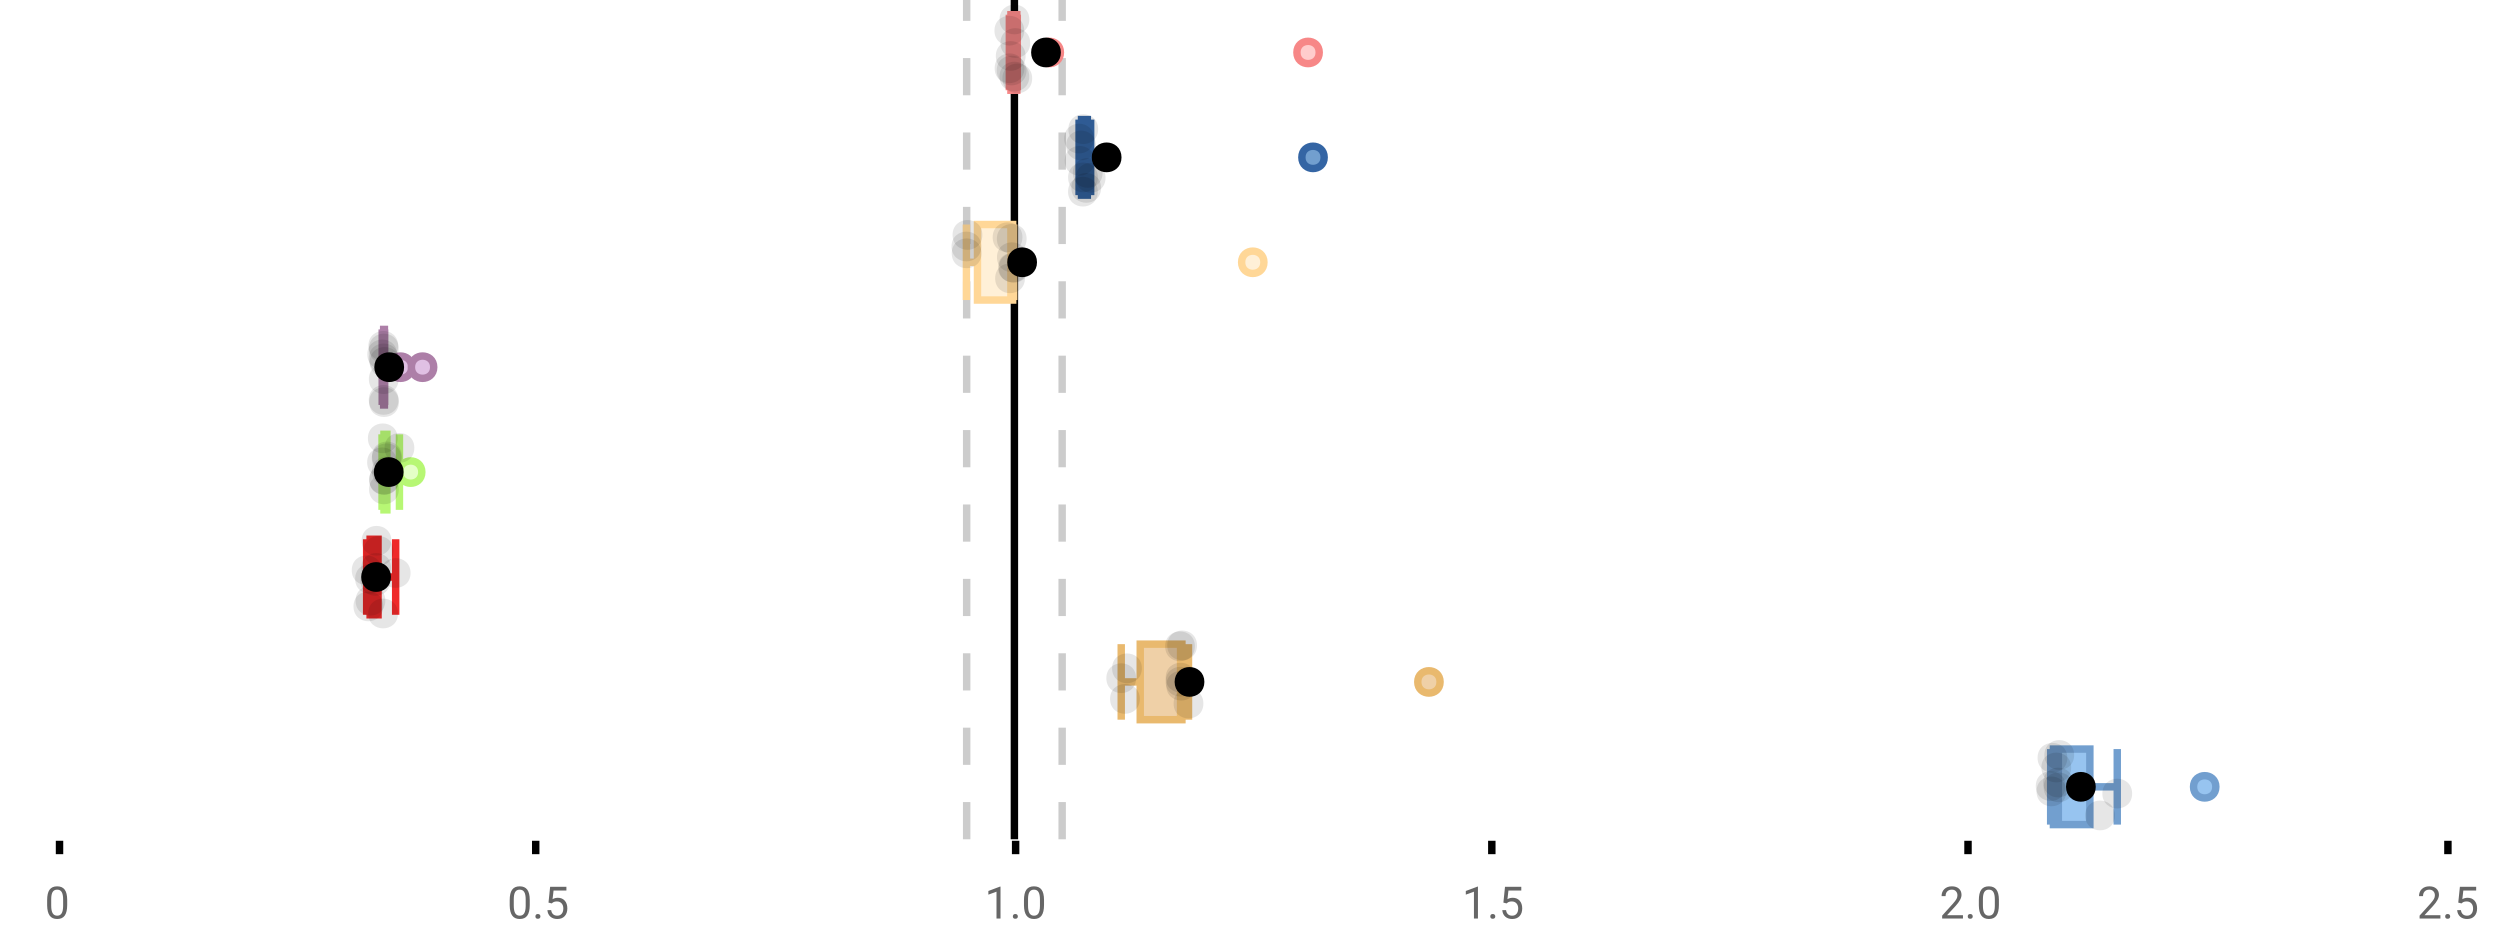 <?xml version="1.0" encoding="UTF-8"?>
<svg xmlns="http://www.w3.org/2000/svg" xmlns:xlink="http://www.w3.org/1999/xlink" width="672pt" height="256pt" viewBox="0 0 672 256" version="1.1">
<defs>
<clipPath id="clip1">
  <path d="M 271 0 L 274 0 L 274 225.602 L 271 225.602 Z M 271 0 "/>
</clipPath>
<clipPath id="clip2">
  <path d="M 258 0 L 261 0 L 261 225.602 L 258 225.602 Z M 258 0 "/>
</clipPath>
<clipPath id="clip3">
  <path d="M 284 0 L 287 0 L 287 225.602 L 284 225.602 Z M 284 0 "/>
</clipPath>
<clipPath id="clip4">
  <path d="M 561 180 L 624 180 L 624 225.602 L 561 225.602 Z M 561 180 "/>
</clipPath>
<clipPath id="clip5">
  <path d="M 528 180 L 591 180 L 591 225.602 L 528 225.602 Z M 528 180 "/>
</clipPath>
</defs>
<g id="surface497003">
<rect x="0" y="0" width="672" height="256" style="fill:rgb(100%,100%,100%);fill-opacity:1;stroke:none;"/>
<path style=" stroke:none;fill-rule:nonzero;fill:rgb(100%,100%,100%);fill-opacity:1;" d="M 0 0 L 672 0 L 672 76 L 0 76 Z M 0 0 "/>
<path style="fill:none;stroke-width:1;stroke-linecap:butt;stroke-linejoin:miter;stroke:rgb(0%,0%,0%);stroke-opacity:1;stroke-miterlimit:10;" d="M 8 113 L 8 114.801 " transform="matrix(2,0,0,2,0,0)"/>
<path style="fill:none;stroke-width:1;stroke-linecap:butt;stroke-linejoin:miter;stroke:rgb(0%,0%,0%);stroke-opacity:1;stroke-miterlimit:10;" d="M 72 113 L 72 114.801 " transform="matrix(2,0,0,2,0,0)"/>
<path style="fill:none;stroke-width:1;stroke-linecap:butt;stroke-linejoin:miter;stroke:rgb(0%,0%,0%);stroke-opacity:1;stroke-miterlimit:10;" d="M 136.5 113 L 136.5 114.801 " transform="matrix(2,0,0,2,0,0)"/>
<path style="fill:none;stroke-width:1;stroke-linecap:butt;stroke-linejoin:miter;stroke:rgb(0%,0%,0%);stroke-opacity:1;stroke-miterlimit:10;" d="M 200.5 113 L 200.5 114.801 " transform="matrix(2,0,0,2,0,0)"/>
<path style="fill:none;stroke-width:1;stroke-linecap:butt;stroke-linejoin:miter;stroke:rgb(0%,0%,0%);stroke-opacity:1;stroke-miterlimit:10;" d="M 264.5 113 L 264.5 114.801 " transform="matrix(2,0,0,2,0,0)"/>
<path style="fill:none;stroke-width:1;stroke-linecap:butt;stroke-linejoin:miter;stroke:rgb(0%,0%,0%);stroke-opacity:1;stroke-miterlimit:10;" d="M 329 113 L 329 114.801 " transform="matrix(2,0,0,2,0,0)"/>
<path style=" stroke:none;fill-rule:nonzero;fill:rgb(40%,40%,40%);fill-opacity:1;" d="M 18.062 243.262 C 18.062 244.535 17.844 245.48 17.406 246.105 C 16.977 246.723 16.301 247.027 15.375 247.027 C 14.469 247.027 13.797 246.727 13.359 246.121 C 12.922 245.52 12.691 244.613 12.672 243.402 L 12.672 241.965 C 12.672 240.707 12.883 239.773 13.312 239.168 C 13.75 238.555 14.43 238.246 15.359 238.246 C 16.273 238.246 16.953 238.543 17.391 239.137 C 17.828 239.723 18.051 240.629 18.062 241.855 Z M 16.969 241.777 C 16.969 240.863 16.836 240.195 16.578 239.777 C 16.328 239.352 15.922 239.137 15.359 239.137 C 14.805 239.137 14.398 239.352 14.141 239.777 C 13.891 240.195 13.766 240.836 13.766 241.699 L 13.766 243.434 C 13.766 244.352 13.895 245.035 14.156 245.48 C 14.426 245.918 14.832 246.137 15.375 246.137 C 15.906 246.137 16.301 245.93 16.562 245.512 C 16.82 245.098 16.957 244.445 16.969 243.559 Z M 12 235.77 "/>
<path style=" stroke:none;fill-rule:nonzero;fill:rgb(40%,40%,40%);fill-opacity:1;" d="M 142.398 243.262 C 142.398 244.535 142.18 245.48 141.742 246.105 C 141.312 246.723 140.637 247.027 139.711 247.027 C 138.805 247.027 138.133 246.727 137.695 246.121 C 137.258 245.52 137.027 244.613 137.008 243.402 L 137.008 241.965 C 137.008 240.707 137.219 239.773 137.648 239.168 C 138.086 238.555 138.766 238.246 139.695 238.246 C 140.609 238.246 141.289 238.543 141.727 239.137 C 142.164 239.723 142.387 240.629 142.398 241.855 Z M 141.305 241.777 C 141.305 240.863 141.172 240.195 140.914 239.777 C 140.664 239.352 140.258 239.137 139.695 239.137 C 139.141 239.137 138.734 239.352 138.477 239.777 C 138.227 240.195 138.102 240.836 138.102 241.699 L 138.102 243.434 C 138.102 244.352 138.23 245.035 138.492 245.48 C 138.762 245.918 139.168 246.137 139.711 246.137 C 140.242 246.137 140.637 245.93 140.898 245.512 C 141.156 245.098 141.293 244.445 141.305 243.559 Z M 143.918 246.34 C 143.918 246.152 143.969 245.996 144.074 245.871 C 144.188 245.746 144.355 245.684 144.574 245.684 C 144.801 245.684 144.973 245.746 145.09 245.871 C 145.203 245.996 145.262 246.152 145.262 246.34 C 145.262 246.52 145.203 246.668 145.09 246.793 C 144.973 246.906 144.801 246.965 144.574 246.965 C 144.355 246.965 144.188 246.906 144.074 246.793 C 143.969 246.668 143.918 246.52 143.918 246.34 Z M 147.438 242.621 L 147.875 238.371 L 152.25 238.371 L 152.25 239.371 L 148.797 239.371 L 148.531 241.699 C 148.957 241.449 149.438 241.324 149.969 241.324 C 150.738 241.324 151.352 241.586 151.812 242.105 C 152.27 242.617 152.5 243.309 152.5 244.184 C 152.5 245.059 152.258 245.754 151.781 246.262 C 151.312 246.773 150.648 247.027 149.797 247.027 C 149.047 247.027 148.43 246.82 147.953 246.402 C 147.473 245.977 147.203 245.395 147.141 244.652 L 148.156 244.652 C 148.227 245.145 148.406 245.512 148.688 245.762 C 148.969 246.012 149.336 246.137 149.797 246.137 C 150.297 246.137 150.691 245.965 150.984 245.621 C 151.273 245.277 151.422 244.805 151.422 244.199 C 151.422 243.629 151.266 243.168 150.953 242.824 C 150.641 242.48 150.223 242.309 149.703 242.309 C 149.234 242.309 148.863 242.41 148.594 242.605 L 148.312 242.84 Z M 136.336 235.77 "/>
<path style=" stroke:none;fill-rule:nonzero;fill:rgb(40%,40%,40%);fill-opacity:1;" d="M 268.938 246.902 L 267.859 246.902 L 267.859 239.684 L 265.672 240.48 L 265.672 239.496 L 268.781 238.324 L 268.938 238.324 Z M 272.254 246.34 C 272.254 246.152 272.305 245.996 272.41 245.871 C 272.523 245.746 272.691 245.684 272.91 245.684 C 273.137 245.684 273.309 245.746 273.426 245.871 C 273.539 245.996 273.598 246.152 273.598 246.34 C 273.598 246.52 273.539 246.668 273.426 246.793 C 273.309 246.906 273.137 246.965 272.91 246.965 C 272.691 246.965 272.523 246.906 272.41 246.793 C 272.305 246.668 272.254 246.52 272.254 246.34 Z M 280.633 243.262 C 280.633 244.535 280.414 245.48 279.977 246.105 C 279.547 246.723 278.871 247.027 277.945 247.027 C 277.039 247.027 276.367 246.727 275.93 246.121 C 275.492 245.52 275.262 244.613 275.242 243.402 L 275.242 241.965 C 275.242 240.707 275.453 239.773 275.883 239.168 C 276.32 238.555 277 238.246 277.93 238.246 C 278.844 238.246 279.523 238.543 279.961 239.137 C 280.398 239.723 280.621 240.629 280.633 241.855 Z M 279.539 241.777 C 279.539 240.863 279.406 240.195 279.148 239.777 C 278.898 239.352 278.492 239.137 277.93 239.137 C 277.375 239.137 276.969 239.352 276.711 239.777 C 276.461 240.195 276.336 240.836 276.336 241.699 L 276.336 243.434 C 276.336 244.352 276.465 245.035 276.727 245.48 C 276.996 245.918 277.402 246.137 277.945 246.137 C 278.477 246.137 278.871 245.93 279.133 245.512 C 279.391 245.098 279.527 244.445 279.539 243.559 Z M 264.672 235.77 "/>
<path style=" stroke:none;fill-rule:nonzero;fill:rgb(40%,40%,40%);fill-opacity:1;" d="M 397.273 246.902 L 396.195 246.902 L 396.195 239.684 L 394.008 240.48 L 394.008 239.496 L 397.117 238.324 L 397.273 238.324 Z M 400.59 246.34 C 400.59 246.152 400.641 245.996 400.746 245.871 C 400.859 245.746 401.027 245.684 401.246 245.684 C 401.473 245.684 401.645 245.746 401.762 245.871 C 401.875 245.996 401.934 246.152 401.934 246.34 C 401.934 246.52 401.875 246.668 401.762 246.793 C 401.645 246.906 401.473 246.965 401.246 246.965 C 401.027 246.965 400.859 246.906 400.746 246.793 C 400.641 246.668 400.59 246.52 400.59 246.34 Z M 404.109 242.621 L 404.547 238.371 L 408.922 238.371 L 408.922 239.371 L 405.469 239.371 L 405.203 241.699 C 405.629 241.449 406.109 241.324 406.641 241.324 C 407.41 241.324 408.023 241.586 408.484 242.105 C 408.941 242.617 409.172 243.309 409.172 244.184 C 409.172 245.059 408.93 245.754 408.453 246.262 C 407.984 246.773 407.32 247.027 406.469 247.027 C 405.719 247.027 405.102 246.82 404.625 246.402 C 404.145 245.977 403.875 245.395 403.812 244.652 L 404.828 244.652 C 404.898 245.145 405.078 245.512 405.359 245.762 C 405.641 246.012 406.008 246.137 406.469 246.137 C 406.969 246.137 407.363 245.965 407.656 245.621 C 407.945 245.277 408.094 244.805 408.094 244.199 C 408.094 243.629 407.938 243.168 407.625 242.824 C 407.312 242.48 406.895 242.309 406.375 242.309 C 405.906 242.309 405.535 242.41 405.266 242.605 L 404.984 242.84 Z M 393.008 235.77 "/>
<path style=" stroke:none;fill-rule:nonzero;fill:rgb(40%,40%,40%);fill-opacity:1;" d="M 527.645 246.902 L 522.051 246.902 L 522.051 246.121 L 525.004 242.84 C 525.441 242.34 525.742 241.941 525.91 241.637 C 526.074 241.324 526.16 241.004 526.16 240.668 C 526.16 240.223 526.023 239.855 525.754 239.574 C 525.492 239.285 525.133 239.137 524.676 239.137 C 524.145 239.137 523.727 239.293 523.426 239.605 C 523.121 239.91 522.973 240.336 522.973 240.887 L 521.895 240.887 C 521.895 240.098 522.145 239.461 522.645 238.98 C 523.152 238.492 523.832 238.246 524.676 238.246 C 525.477 238.246 526.105 238.457 526.566 238.871 C 527.023 239.289 527.254 239.848 527.254 240.543 C 527.254 241.379 526.715 242.379 525.645 243.543 L 523.363 246.012 L 527.645 246.012 Z M 528.93 246.34 C 528.93 246.152 528.98 245.996 529.086 245.871 C 529.199 245.746 529.367 245.684 529.586 245.684 C 529.812 245.684 529.984 245.746 530.102 245.871 C 530.215 245.996 530.273 246.152 530.273 246.34 C 530.273 246.52 530.215 246.668 530.102 246.793 C 529.984 246.906 529.812 246.965 529.586 246.965 C 529.367 246.965 529.199 246.906 529.086 246.793 C 528.98 246.668 528.93 246.52 528.93 246.34 Z M 537.305 243.262 C 537.305 244.535 537.086 245.48 536.648 246.105 C 536.219 246.723 535.543 247.027 534.617 247.027 C 533.711 247.027 533.039 246.727 532.602 246.121 C 532.164 245.52 531.934 244.613 531.914 243.402 L 531.914 241.965 C 531.914 240.707 532.125 239.773 532.555 239.168 C 532.992 238.555 533.672 238.246 534.602 238.246 C 535.516 238.246 536.195 238.543 536.633 239.137 C 537.07 239.723 537.293 240.629 537.305 241.855 Z M 536.211 241.777 C 536.211 240.863 536.078 240.195 535.82 239.777 C 535.57 239.352 535.164 239.137 534.602 239.137 C 534.047 239.137 533.641 239.352 533.383 239.777 C 533.133 240.195 533.008 240.836 533.008 241.699 L 533.008 243.434 C 533.008 244.352 533.137 245.035 533.398 245.48 C 533.668 245.918 534.074 246.137 534.617 246.137 C 535.148 246.137 535.543 245.93 535.805 245.512 C 536.062 245.098 536.199 244.445 536.211 243.559 Z M 521.348 235.77 "/>
<path style=" stroke:none;fill-rule:nonzero;fill:rgb(40%,40%,40%);fill-opacity:1;" d="M 655.98 246.902 L 650.387 246.902 L 650.387 246.121 L 653.34 242.84 C 653.777 242.34 654.078 241.941 654.246 241.637 C 654.41 241.324 654.496 241.004 654.496 240.668 C 654.496 240.223 654.359 239.855 654.09 239.574 C 653.828 239.285 653.469 239.137 653.012 239.137 C 652.48 239.137 652.062 239.293 651.762 239.605 C 651.457 239.91 651.309 240.336 651.309 240.887 L 650.23 240.887 C 650.23 240.098 650.48 239.461 650.98 238.98 C 651.488 238.492 652.168 238.246 653.012 238.246 C 653.812 238.246 654.441 238.457 654.902 238.871 C 655.359 239.289 655.59 239.848 655.59 240.543 C 655.59 241.379 655.051 242.379 653.98 243.543 L 651.699 246.012 L 655.98 246.012 Z M 657.266 246.34 C 657.266 246.152 657.316 245.996 657.422 245.871 C 657.535 245.746 657.703 245.684 657.922 245.684 C 658.148 245.684 658.32 245.746 658.438 245.871 C 658.551 245.996 658.609 246.152 658.609 246.34 C 658.609 246.52 658.551 246.668 658.438 246.793 C 658.32 246.906 658.148 246.965 657.922 246.965 C 657.703 246.965 657.535 246.906 657.422 246.793 C 657.316 246.668 657.266 246.52 657.266 246.34 Z M 660.781 242.621 L 661.219 238.371 L 665.594 238.371 L 665.594 239.371 L 662.141 239.371 L 661.875 241.699 C 662.301 241.449 662.781 241.324 663.312 241.324 C 664.082 241.324 664.695 241.586 665.156 242.105 C 665.613 242.617 665.844 243.309 665.844 244.184 C 665.844 245.059 665.602 245.754 665.125 246.262 C 664.656 246.773 663.992 247.027 663.141 247.027 C 662.391 247.027 661.773 246.82 661.297 246.402 C 660.816 245.977 660.547 245.395 660.484 244.652 L 661.5 244.652 C 661.57 245.145 661.75 245.512 662.031 245.762 C 662.312 246.012 662.68 246.137 663.141 246.137 C 663.641 246.137 664.035 245.965 664.328 245.621 C 664.617 245.277 664.766 244.805 664.766 244.199 C 664.766 243.629 664.609 243.168 664.297 242.824 C 663.984 242.48 663.566 242.309 663.047 242.309 C 662.578 242.309 662.207 242.41 661.938 242.605 L 661.656 242.84 Z M 649.684 235.77 "/>
<g clip-path="url(#clip1)" clip-rule="nonzero">
<path style="fill:none;stroke-width:1;stroke-linecap:butt;stroke-linejoin:miter;stroke:rgb(0%,0%,0%);stroke-opacity:1;stroke-miterlimit:10;" d="M -0.001 -0.001 L 112.8 -0.001 " transform="matrix(0,-2,2,0,272.673,225.6)"/>
</g>
<g clip-path="url(#clip2)" clip-rule="nonzero">
<path style="fill:none;stroke-width:1;stroke-linecap:butt;stroke-linejoin:miter;stroke:rgb(80%,80%,80%);stroke-opacity:1;stroke-dasharray:5,5;stroke-miterlimit:10;" d="M -0.001 0 L 112.8 0 " transform="matrix(0,-2,2,0,259.839,225.6)"/>
</g>
<g clip-path="url(#clip3)" clip-rule="nonzero">
<path style="fill:none;stroke-width:1;stroke-linecap:butt;stroke-linejoin:miter;stroke:rgb(80%,80%,80%);stroke-opacity:1;stroke-dasharray:5,5;stroke-miterlimit:10;" d="M -0.001 0.001 L 112.8 0.001 " transform="matrix(0,-2,2,0,285.507,225.6)"/>
</g>
<path style=" stroke:none;fill-rule:nonzero;fill:rgb(100%,80%,80%);fill-opacity:1;" d="M 271.738 3.949 L 273.32 3.949 L 273.32 24.254 L 271.738 24.254 Z M 271.738 3.949 "/>
<path style="fill:none;stroke-width:1;stroke-linecap:butt;stroke-linejoin:miter;stroke:rgb(96.863%,52.941%,52.941%);stroke-opacity:1;stroke-miterlimit:10;" d="M 136.336 1.975 L 136.336 12.127 Z M 136.336 1.975 " transform="matrix(2,0,0,2,0,0)"/>
<path style="fill:none;stroke-width:1;stroke-linecap:butt;stroke-linejoin:miter;stroke:rgb(96.863%,52.941%,52.941%);stroke-opacity:1;stroke-miterlimit:10;" d="M 135.869 1.975 L 136.66 1.975 L 136.66 12.127 L 135.869 12.127 Z M 135.869 1.975 " transform="matrix(2,0,0,2,0,0)"/>
<path style="fill:none;stroke-width:1;stroke-linecap:butt;stroke-linejoin:miter;stroke:rgb(96.863%,52.941%,52.941%);stroke-opacity:1;stroke-miterlimit:10;" d="M 135.654 1.975 L 135.654 12.127 M 135.654 7.051 L 135.869 7.051 M 136.725 1.975 L 136.725 12.127 M 136.725 7.051 L 136.658 7.051 Z M 136.725 7.051 " transform="matrix(2,0,0,2,0,0)"/>
<path style="fill-rule:nonzero;fill:rgb(100%,80%,80%);fill-opacity:1;stroke-width:1;stroke-linecap:butt;stroke-linejoin:miter;stroke:rgb(96.863%,52.941%,52.941%);stroke-opacity:1;stroke-miterlimit:10;" d="M 142.521 7.051 C 142.521 9.051 139.521 9.051 139.521 7.051 C 139.521 5.051 142.521 5.051 142.521 7.051 Z M 142.521 7.051 " transform="matrix(2,0,0,2,0,0)"/>
<path style="fill-rule:nonzero;fill:rgb(100%,80%,80%);fill-opacity:1;stroke-width:1;stroke-linecap:butt;stroke-linejoin:miter;stroke:rgb(96.863%,52.941%,52.941%);stroke-opacity:1;stroke-miterlimit:10;" d="M 177.305 7.051 C 177.305 9.051 174.305 9.051 174.305 7.051 C 174.305 5.051 177.305 5.051 177.305 7.051 Z M 177.305 7.051 " transform="matrix(2,0,0,2,0,0)"/>
<path style="fill-rule:nonzero;fill:rgb(0%,0%,0%);fill-opacity:1;stroke-width:1;stroke-linecap:butt;stroke-linejoin:miter;stroke:rgb(0%,0%,0%);stroke-opacity:1;stroke-miterlimit:10;" d="M 142.082 7.051 C 142.082 9.051 139.082 9.051 139.082 7.051 C 139.082 5.051 142.082 5.051 142.082 7.051 Z M 142.082 7.051 " transform="matrix(2,0,0,2,0,0)"/>
<path style=" stroke:none;fill-rule:nonzero;fill:rgb(0%,0%,0%);fill-opacity:0.098;" d="M 275.309 8.238 C 275.309 13.57 267.309 13.57 267.309 8.238 C 267.309 2.906 275.309 2.906 275.309 8.238 Z M 275.309 8.238 "/>
<path style=" stroke:none;fill-rule:nonzero;fill:rgb(0%,0%,0%);fill-opacity:0.098;" d="M 275.363 18.352 C 275.363 23.684 267.363 23.684 267.363 18.352 C 267.363 13.02 275.363 13.02 275.363 18.352 Z M 275.363 18.352 "/>
<path style=" stroke:none;fill-rule:nonzero;fill:rgb(0%,0%,0%);fill-opacity:0.098;" d="M 275.676 15.051 C 275.676 20.383 267.676 20.383 267.676 15.051 C 267.676 9.715 275.676 9.715 275.676 15.051 Z M 275.676 15.051 "/>
<path style=" stroke:none;fill-rule:nonzero;fill:rgb(0%,0%,0%);fill-opacity:0.098;" d="M 275.918 18.949 C 275.918 24.281 267.918 24.281 267.918 18.949 C 267.918 13.617 275.918 13.617 275.918 18.949 Z M 275.918 18.949 "/>
<path style=" stroke:none;fill-rule:nonzero;fill:rgb(0%,0%,0%);fill-opacity:0.098;" d="M 276.668 20.586 C 276.668 25.918 268.668 25.918 268.668 20.586 C 268.668 15.254 276.668 15.254 276.668 20.586 Z M 276.668 20.586 "/>
<path style=" stroke:none;fill-rule:nonzero;fill:rgb(0%,0%,0%);fill-opacity:0.098;" d="M 276.68 5.234 C 276.68 10.57 268.68 10.57 268.68 5.234 C 268.68 -0.098 276.68 -0.098 276.68 5.234 Z M 276.68 5.234 "/>
<path style=" stroke:none;fill-rule:nonzero;fill:rgb(0%,0%,0%);fill-opacity:0.098;" d="M 276.918 11.562 C 276.918 16.898 268.918 16.898 268.918 11.562 C 268.918 6.23 276.918 6.23 276.918 11.562 Z M 276.918 11.562 "/>
<path style=" stroke:none;fill-rule:nonzero;fill:rgb(0%,0%,0%);fill-opacity:0.098;" d="M 277.449 21.082 C 277.449 26.414 269.449 26.414 269.449 21.082 C 269.449 15.75 277.449 15.75 277.449 21.082 Z M 277.449 21.082 "/>
<path style=" stroke:none;fill-rule:nonzero;fill:rgb(44.706%,62.353%,81.176%);fill-opacity:1;" d="M 290.711 32.148 L 292.273 32.148 L 292.273 52.453 L 290.711 52.453 Z M 290.711 32.148 "/>
<path style="fill:none;stroke-width:1;stroke-linecap:butt;stroke-linejoin:miter;stroke:rgb(20.392%,39.608%,64.314%);stroke-opacity:1;stroke-miterlimit:10;" d="M 145.57 16.074 L 145.57 26.227 Z M 145.57 16.074 " transform="matrix(2,0,0,2,0,0)"/>
<path style="fill:none;stroke-width:1;stroke-linecap:butt;stroke-linejoin:miter;stroke:rgb(20.392%,39.608%,64.314%);stroke-opacity:1;stroke-miterlimit:10;" d="M 145.355 16.074 L 146.137 16.074 L 146.137 26.227 L 145.355 26.227 Z M 145.355 16.074 " transform="matrix(2,0,0,2,0,0)"/>
<path style="fill:none;stroke-width:1;stroke-linecap:butt;stroke-linejoin:miter;stroke:rgb(20.392%,39.608%,64.314%);stroke-opacity:1;stroke-miterlimit:10;" d="M 145.027 16.074 L 145.027 26.227 M 145.027 21.15 L 145.355 21.15 M 146.584 16.074 L 146.584 26.227 M 146.584 21.15 L 146.137 21.15 Z M 146.584 21.15 " transform="matrix(2,0,0,2,0,0)"/>
<path style="fill-rule:nonzero;fill:rgb(44.706%,62.353%,81.176%);fill-opacity:1;stroke-width:1;stroke-linecap:butt;stroke-linejoin:miter;stroke:rgb(20.392%,39.608%,64.314%);stroke-opacity:1;stroke-miterlimit:10;" d="M 177.969 21.15 C 177.969 23.15 174.969 23.15 174.969 21.15 C 174.969 19.15 177.969 19.15 177.969 21.15 Z M 177.969 21.15 " transform="matrix(2,0,0,2,0,0)"/>
<path style="fill-rule:nonzero;fill:rgb(0%,0%,0%);fill-opacity:1;stroke-width:1;stroke-linecap:butt;stroke-linejoin:miter;stroke:rgb(0%,0%,0%);stroke-opacity:1;stroke-miterlimit:10;" d="M 150.232 21.15 C 150.232 23.15 147.232 23.15 147.232 21.15 C 147.232 19.15 150.232 19.15 150.232 21.15 Z M 150.232 21.15 " transform="matrix(2,0,0,2,0,0)"/>
<path style=" stroke:none;fill-rule:nonzero;fill:rgb(0%,0%,0%);fill-opacity:0.098;" d="M 294.055 37.25 C 294.055 42.582 286.055 42.582 286.055 37.25 C 286.055 31.914 294.055 31.914 294.055 37.25 Z M 294.055 37.25 "/>
<path style=" stroke:none;fill-rule:nonzero;fill:rgb(0%,0%,0%);fill-opacity:0.098;" d="M 294.195 43.219 C 294.195 48.555 286.195 48.555 286.195 43.219 C 286.195 37.887 294.195 37.887 294.195 43.219 Z M 294.195 43.219 "/>
<path style=" stroke:none;fill-rule:nonzero;fill:rgb(0%,0%,0%);fill-opacity:0.098;" d="M 294.582 39.098 C 294.582 44.43 286.582 44.43 286.582 39.098 C 286.582 33.766 294.582 33.766 294.582 39.098 Z M 294.582 39.098 "/>
<path style=" stroke:none;fill-rule:nonzero;fill:rgb(0%,0%,0%);fill-opacity:0.098;" d="M 295.094 51.516 C 295.094 56.848 287.094 56.848 287.094 51.516 C 287.094 46.18 295.094 46.18 295.094 51.516 Z M 295.094 51.516 "/>
<path style=" stroke:none;fill-rule:nonzero;fill:rgb(0%,0%,0%);fill-opacity:0.098;" d="M 295.105 47.695 C 295.105 53.027 287.105 53.027 287.105 47.695 C 287.105 42.363 295.105 42.363 295.105 47.695 Z M 295.105 47.695 "/>
<path style=" stroke:none;fill-rule:nonzero;fill:rgb(0%,0%,0%);fill-opacity:0.098;" d="M 295.18 34.723 C 295.18 40.055 287.18 40.055 287.18 34.723 C 287.18 29.387 295.18 29.387 295.18 34.723 Z M 295.18 34.723 "/>
<path style=" stroke:none;fill-rule:nonzero;fill:rgb(0%,0%,0%);fill-opacity:0.098;" d="M 295.977 50.504 C 295.977 55.84 287.977 55.84 287.977 50.504 C 287.977 45.172 295.977 45.172 295.977 50.504 Z M 295.977 50.504 "/>
<path style=" stroke:none;fill-rule:nonzero;fill:rgb(0%,0%,0%);fill-opacity:0.098;" d="M 296.375 46.484 C 296.375 51.816 288.375 51.816 288.375 46.484 C 288.375 41.148 296.375 41.148 296.375 46.484 Z M 296.375 46.484 "/>
<path style=" stroke:none;fill-rule:nonzero;fill:rgb(0%,0%,0%);fill-opacity:0.098;" d="M 297.168 47.781 C 297.168 53.113 289.168 53.113 289.168 47.781 C 289.168 42.449 297.168 42.449 297.168 47.781 Z M 297.168 47.781 "/>
<path style=" stroke:none;fill-rule:nonzero;fill:rgb(100%,94.118%,84.314%);fill-opacity:1;" d="M 262.746 60.348 L 272.211 60.348 L 272.211 80.652 L 262.746 80.652 Z M 262.746 60.348 "/>
<path style="fill:none;stroke-width:1;stroke-linecap:butt;stroke-linejoin:miter;stroke:rgb(100%,84.314%,59.216%);stroke-opacity:1;stroke-miterlimit:10;" d="M 135.865 30.174 L 135.865 40.326 Z M 135.865 30.174 " transform="matrix(2,0,0,2,0,0)"/>
<path style="fill:none;stroke-width:1;stroke-linecap:butt;stroke-linejoin:miter;stroke:rgb(100%,84.314%,59.216%);stroke-opacity:1;stroke-miterlimit:10;" d="M 131.373 30.174 L 136.105 30.174 L 136.105 40.326 L 131.373 40.326 Z M 131.373 30.174 " transform="matrix(2,0,0,2,0,0)"/>
<path style="fill:none;stroke-width:1;stroke-linecap:butt;stroke-linejoin:miter;stroke:rgb(100%,84.314%,59.216%);stroke-opacity:1;stroke-miterlimit:10;" d="M 129.887 30.174 L 129.887 40.326 M 129.887 35.25 L 131.373 35.25 M 136.244 30.174 L 136.244 40.326 M 136.244 35.25 L 136.105 35.25 Z M 136.244 35.25 " transform="matrix(2,0,0,2,0,0)"/>
<path style="fill-rule:nonzero;fill:rgb(100%,94.118%,84.314%);fill-opacity:1;stroke-width:1;stroke-linecap:butt;stroke-linejoin:miter;stroke:rgb(100%,84.314%,59.216%);stroke-opacity:1;stroke-miterlimit:10;" d="M 169.873 35.25 C 169.873 37.25 166.873 37.25 166.873 35.25 C 166.873 33.25 169.873 33.25 169.873 35.25 Z M 169.873 35.25 " transform="matrix(2,0,0,2,0,0)"/>
<path style="fill-rule:nonzero;fill:rgb(0%,0%,0%);fill-opacity:1;stroke-width:1;stroke-linecap:butt;stroke-linejoin:miter;stroke:rgb(0%,0%,0%);stroke-opacity:1;stroke-miterlimit:10;" d="M 138.873 35.25 C 138.873 37.25 135.873 37.25 135.873 35.25 C 135.873 33.25 138.873 33.25 138.873 35.25 Z M 138.873 35.25 " transform="matrix(2,0,0,2,0,0)"/>
<path style=" stroke:none;fill-rule:nonzero;fill:rgb(0%,0%,0%);fill-opacity:0.098;" d="M 263.773 66.258 C 263.773 71.59 255.773 71.59 255.773 66.258 C 255.773 60.926 263.773 60.926 263.773 66.258 Z M 263.773 66.258 "/>
<path style=" stroke:none;fill-rule:nonzero;fill:rgb(0%,0%,0%);fill-opacity:0.098;" d="M 263.824 68.09 C 263.824 73.422 255.824 73.422 255.824 68.09 C 255.824 62.754 263.824 62.754 263.824 68.09 Z M 263.824 68.09 "/>
<path style=" stroke:none;fill-rule:nonzero;fill:rgb(0%,0%,0%);fill-opacity:0.098;" d="M 264.055 63.148 C 264.055 68.48 256.055 68.48 256.055 63.148 C 256.055 57.812 264.055 57.812 264.055 63.148 Z M 264.055 63.148 "/>
<path style=" stroke:none;fill-rule:nonzero;fill:rgb(0%,0%,0%);fill-opacity:0.098;" d="M 274.832 63.777 C 274.832 69.109 266.832 69.109 266.832 63.777 C 266.832 58.441 274.832 58.441 274.832 63.777 Z M 274.832 63.777 "/>
<path style=" stroke:none;fill-rule:nonzero;fill:rgb(0%,0%,0%);fill-opacity:0.098;" d="M 275.5 74.805 C 275.5 80.137 267.5 80.137 267.5 74.805 C 267.5 69.469 275.5 69.469 275.5 74.805 Z M 275.5 74.805 "/>
<path style=" stroke:none;fill-rule:nonzero;fill:rgb(0%,0%,0%);fill-opacity:0.098;" d="M 275.957 64.207 C 275.957 69.539 267.957 69.539 267.957 64.207 C 267.957 58.871 275.957 58.871 275.957 64.207 Z M 275.957 64.207 "/>
<path style=" stroke:none;fill-rule:nonzero;fill:rgb(0%,0%,0%);fill-opacity:0.098;" d="M 275.984 69.145 C 275.984 74.477 267.984 74.477 267.984 69.145 C 267.984 63.812 275.984 63.812 275.984 69.145 Z M 275.984 69.145 "/>
<path style=" stroke:none;fill-rule:nonzero;fill:rgb(0%,0%,0%);fill-opacity:0.098;" d="M 276.289 71.883 C 276.289 77.219 268.289 77.219 268.289 71.883 C 268.289 66.551 276.289 66.551 276.289 71.883 Z M 276.289 71.883 "/>
<path style=" stroke:none;fill-rule:nonzero;fill:rgb(0%,0%,0%);fill-opacity:0.098;" d="M 276.488 71.984 C 276.488 77.32 268.488 77.32 268.488 71.984 C 268.488 66.652 276.488 66.652 276.488 71.984 Z M 276.488 71.984 "/>
<path style=" stroke:none;fill-rule:nonzero;fill:rgb(87.843%,75.294%,89.412%);fill-opacity:1;" d="M 103.129 88.547 L 103.332 88.547 L 103.332 108.852 L 103.129 108.852 Z M 103.129 88.547 "/>
<path style="fill:none;stroke-width:1;stroke-linecap:butt;stroke-linejoin:miter;stroke:rgb(67.843%,49.804%,65.882%);stroke-opacity:1;stroke-miterlimit:10;" d="M 51.582 44.273 L 51.582 54.426 Z M 51.582 44.273 " transform="matrix(2,0,0,2,0,0)"/>
<path style="fill:none;stroke-width:1;stroke-linecap:butt;stroke-linejoin:miter;stroke:rgb(67.843%,49.804%,65.882%);stroke-opacity:1;stroke-miterlimit:10;" d="M 51.564 44.273 L 51.666 44.273 L 51.666 54.426 L 51.564 54.426 Z M 51.564 44.273 " transform="matrix(2,0,0,2,0,0)"/>
<path style="fill:none;stroke-width:1;stroke-linecap:butt;stroke-linejoin:miter;stroke:rgb(67.843%,49.804%,65.882%);stroke-opacity:1;stroke-miterlimit:10;" d="M 51.367 44.273 L 51.367 54.426 M 51.367 49.35 L 51.564 49.35 M 51.684 44.273 L 51.684 54.426 M 51.684 49.35 L 51.666 49.35 Z M 51.684 49.35 " transform="matrix(2,0,0,2,0,0)"/>
<path style="fill-rule:nonzero;fill:rgb(87.843%,75.294%,89.412%);fill-opacity:1;stroke-width:1;stroke-linecap:butt;stroke-linejoin:miter;stroke:rgb(67.843%,49.804%,65.882%);stroke-opacity:1;stroke-miterlimit:10;" d="M 55.328 49.35 C 55.328 51.35 52.328 51.35 52.328 49.35 C 52.328 47.35 55.328 47.35 55.328 49.35 Z M 55.328 49.35 " transform="matrix(2,0,0,2,0,0)"/>
<path style="fill-rule:nonzero;fill:rgb(87.843%,75.294%,89.412%);fill-opacity:1;stroke-width:1;stroke-linecap:butt;stroke-linejoin:miter;stroke:rgb(67.843%,49.804%,65.882%);stroke-opacity:1;stroke-miterlimit:10;" d="M 58.293 49.35 C 58.293 51.35 55.293 51.35 55.293 49.35 C 55.293 47.35 58.293 47.35 58.293 49.35 Z M 58.293 49.35 " transform="matrix(2,0,0,2,0,0)"/>
<path style="fill-rule:nonzero;fill:rgb(0%,0%,0%);fill-opacity:1;stroke-width:1;stroke-linecap:butt;stroke-linejoin:miter;stroke:rgb(0%,0%,0%);stroke-opacity:1;stroke-miterlimit:10;" d="M 53.809 49.35 C 53.809 51.35 50.809 51.35 50.809 49.35 C 50.809 47.35 53.809 47.35 53.809 49.35 Z M 53.809 49.35 " transform="matrix(2,0,0,2,0,0)"/>
<path style=" stroke:none;fill-rule:nonzero;fill:rgb(0%,0%,0%);fill-opacity:0.098;" d="M 106.734 95.266 C 106.734 100.602 98.734 100.602 98.734 95.266 C 98.734 89.934 106.734 89.934 106.734 95.266 Z M 106.734 95.266 "/>
<path style=" stroke:none;fill-rule:nonzero;fill:rgb(0%,0%,0%);fill-opacity:0.098;" d="M 107.023 92.957 C 107.023 98.289 99.023 98.289 99.023 92.957 C 99.023 87.625 107.023 87.625 107.023 92.957 Z M 107.023 92.957 "/>
<path style=" stroke:none;fill-rule:nonzero;fill:rgb(0%,0%,0%);fill-opacity:0.098;" d="M 107.129 107.5 C 107.129 112.832 99.129 112.832 99.129 107.5 C 99.129 102.164 107.129 102.164 107.129 107.5 Z M 107.129 107.5 "/>
<path style=" stroke:none;fill-rule:nonzero;fill:rgb(0%,0%,0%);fill-opacity:0.098;" d="M 107.129 96.344 C 107.129 101.676 99.129 101.676 99.129 96.344 C 99.129 91.008 107.129 91.008 107.129 96.344 Z M 107.129 96.344 "/>
<path style=" stroke:none;fill-rule:nonzero;fill:rgb(0%,0%,0%);fill-opacity:0.098;" d="M 107.148 101.914 C 107.148 107.246 99.148 107.246 99.148 101.914 C 99.148 96.578 107.148 96.578 107.148 101.914 Z M 107.148 101.914 "/>
<path style=" stroke:none;fill-rule:nonzero;fill:rgb(0%,0%,0%);fill-opacity:0.098;" d="M 107.18 93.691 C 107.18 99.023 99.18 99.023 99.18 93.691 C 99.18 88.355 107.18 88.355 107.18 93.691 Z M 107.18 93.691 "/>
<path style=" stroke:none;fill-rule:nonzero;fill:rgb(0%,0%,0%);fill-opacity:0.098;" d="M 107.223 108.086 C 107.223 113.418 99.223 113.418 99.223 108.086 C 99.223 102.754 107.223 102.754 107.223 108.086 Z M 107.223 108.086 "/>
<path style=" stroke:none;fill-rule:nonzero;fill:rgb(0%,0%,0%);fill-opacity:0.098;" d="M 107.367 97.285 C 107.367 102.617 99.367 102.617 99.367 97.285 C 99.367 91.953 107.367 91.953 107.367 97.285 Z M 107.367 97.285 "/>
<path style=" stroke:none;fill-rule:nonzero;fill:rgb(89.412%,100%,78.039%);fill-opacity:1;" d="M 103.211 116.746 L 103.996 116.746 L 103.996 137.051 L 103.211 137.051 Z M 103.211 116.746 "/>
<path style="fill:none;stroke-width:1;stroke-linecap:butt;stroke-linejoin:miter;stroke:rgb(71.765%,96.863%,45.49%);stroke-opacity:1;stroke-miterlimit:10;" d="M 51.795 58.373 L 51.795 68.525 Z M 51.795 58.373 " transform="matrix(2,0,0,2,0,0)"/>
<path style="fill:none;stroke-width:1;stroke-linecap:butt;stroke-linejoin:miter;stroke:rgb(71.765%,96.863%,45.49%);stroke-opacity:1;stroke-miterlimit:10;" d="M 51.605 58.373 L 51.998 58.373 L 51.998 68.525 L 51.605 68.525 Z M 51.605 58.373 " transform="matrix(2,0,0,2,0,0)"/>
<path style="fill:none;stroke-width:1;stroke-linecap:butt;stroke-linejoin:miter;stroke:rgb(71.765%,96.863%,45.49%);stroke-opacity:1;stroke-miterlimit:10;" d="M 51.346 58.373 L 51.346 68.525 M 51.346 63.449 L 51.605 63.449 M 53.686 58.373 L 53.686 68.525 M 53.686 63.449 L 51.998 63.449 Z M 53.686 63.449 " transform="matrix(2,0,0,2,0,0)"/>
<path style="fill-rule:nonzero;fill:rgb(89.412%,100%,78.039%);fill-opacity:1;stroke-width:1;stroke-linecap:butt;stroke-linejoin:miter;stroke:rgb(71.765%,96.863%,45.49%);stroke-opacity:1;stroke-miterlimit:10;" d="M 56.695 63.449 C 56.695 65.449 53.695 65.449 53.695 63.449 C 53.695 61.449 56.695 61.449 56.695 63.449 Z M 56.695 63.449 " transform="matrix(2,0,0,2,0,0)"/>
<path style="fill-rule:nonzero;fill:rgb(0%,0%,0%);fill-opacity:1;stroke-width:1;stroke-linecap:butt;stroke-linejoin:miter;stroke:rgb(0%,0%,0%);stroke-opacity:1;stroke-miterlimit:10;" d="M 53.746 63.449 C 53.746 65.449 50.746 65.449 50.746 63.449 C 50.746 61.449 53.746 61.449 53.746 63.449 Z M 53.746 63.449 " transform="matrix(2,0,0,2,0,0)"/>
<path style=" stroke:none;fill-rule:nonzero;fill:rgb(0%,0%,0%);fill-opacity:0.098;" d="M 106.691 124.277 C 106.691 129.609 98.691 129.609 98.691 124.277 C 98.691 118.945 106.691 118.945 106.691 124.277 Z M 106.691 124.277 "/>
<path style=" stroke:none;fill-rule:nonzero;fill:rgb(0%,0%,0%);fill-opacity:0.098;" d="M 106.891 117.824 C 106.891 123.16 98.891 123.16 98.891 117.824 C 98.891 112.492 106.891 112.492 106.891 117.824 Z M 106.891 117.824 "/>
<path style=" stroke:none;fill-rule:nonzero;fill:rgb(0%,0%,0%);fill-opacity:0.098;" d="M 107.203 131.547 C 107.203 136.879 99.203 136.879 99.203 131.547 C 99.203 126.215 107.203 126.215 107.203 131.547 Z M 107.203 131.547 "/>
<path style=" stroke:none;fill-rule:nonzero;fill:rgb(0%,0%,0%);fill-opacity:0.098;" d="M 107.238 128.906 C 107.238 134.242 99.238 134.242 99.238 128.906 C 99.238 123.574 107.238 123.574 107.238 128.906 Z M 107.238 128.906 "/>
<path style=" stroke:none;fill-rule:nonzero;fill:rgb(0%,0%,0%);fill-opacity:0.098;" d="M 107.246 129.02 C 107.246 134.355 99.246 134.355 99.246 129.02 C 99.246 123.688 107.246 123.688 107.246 129.02 Z M 107.246 129.02 "/>
<path style=" stroke:none;fill-rule:nonzero;fill:rgb(0%,0%,0%);fill-opacity:0.098;" d="M 107.938 123.176 C 107.938 128.508 99.938 128.508 99.938 123.176 C 99.938 117.844 107.938 117.844 107.938 123.176 Z M 107.938 123.176 "/>
<path style=" stroke:none;fill-rule:nonzero;fill:rgb(0%,0%,0%);fill-opacity:0.098;" d="M 107.961 126.723 C 107.961 132.059 99.961 132.059 99.961 126.723 C 99.961 121.391 107.961 121.391 107.961 126.723 Z M 107.961 126.723 "/>
<path style=" stroke:none;fill-rule:nonzero;fill:rgb(0%,0%,0%);fill-opacity:0.098;" d="M 108.008 122.688 C 108.008 128.02 100.008 128.02 100.008 122.688 C 100.008 117.352 108.008 117.352 108.008 122.688 Z M 108.008 122.688 "/>
<path style=" stroke:none;fill-rule:nonzero;fill:rgb(0%,0%,0%);fill-opacity:0.098;" d="M 111.371 120.395 C 111.371 125.73 103.371 125.73 103.371 120.395 C 103.371 115.062 111.371 115.062 111.371 120.395 Z M 111.371 120.395 "/>
<path style=" stroke:none;fill-rule:nonzero;fill:rgb(96.863%,52.941%,52.941%);fill-opacity:1;" d="M 99.488 144.949 L 101.617 144.949 L 101.617 165.254 L 99.488 165.254 Z M 99.488 144.949 "/>
<path style="fill:none;stroke-width:1;stroke-linecap:butt;stroke-linejoin:miter;stroke:rgb(93.725%,16.078%,16.078%);stroke-opacity:1;stroke-miterlimit:10;" d="M 50.504 72.475 L 50.504 82.627 Z M 50.504 72.475 " transform="matrix(2,0,0,2,0,0)"/>
<path style="fill:none;stroke-width:1;stroke-linecap:butt;stroke-linejoin:miter;stroke:rgb(93.725%,16.078%,16.078%);stroke-opacity:1;stroke-miterlimit:10;" d="M 49.744 72.475 L 50.809 72.475 L 50.809 82.627 L 49.744 82.627 Z M 49.744 72.475 " transform="matrix(2,0,0,2,0,0)"/>
<path style="fill:none;stroke-width:1;stroke-linecap:butt;stroke-linejoin:miter;stroke:rgb(93.725%,16.078%,16.078%);stroke-opacity:1;stroke-miterlimit:10;" d="M 49.277 72.475 L 49.277 82.627 M 49.277 77.551 L 49.744 77.551 M 53.178 72.475 L 53.178 82.627 M 53.178 77.551 L 50.809 77.551 Z M 53.178 77.551 " transform="matrix(2,0,0,2,0,0)"/>
<path style="fill-rule:nonzero;fill:rgb(0%,0%,0%);fill-opacity:1;stroke-width:1;stroke-linecap:butt;stroke-linejoin:miter;stroke:rgb(0%,0%,0%);stroke-opacity:1;stroke-miterlimit:10;" d="M 52.045 77.551 C 52.045 79.551 49.045 79.551 49.045 77.551 C 49.045 75.551 52.045 75.551 52.045 77.551 Z M 52.045 77.551 " transform="matrix(2,0,0,2,0,0)"/>
<path style=" stroke:none;fill-rule:nonzero;fill:rgb(0%,0%,0%);fill-opacity:0.098;" d="M 102.555 153.285 C 102.555 158.621 94.555 158.621 94.555 153.285 C 94.555 147.953 102.555 147.953 102.555 153.285 Z M 102.555 153.285 "/>
<path style=" stroke:none;fill-rule:nonzero;fill:rgb(0%,0%,0%);fill-opacity:0.098;" d="M 103.02 162.996 C 103.02 168.332 95.02 168.332 95.02 162.996 C 95.02 157.664 103.02 157.664 103.02 162.996 Z M 103.02 162.996 "/>
<path style=" stroke:none;fill-rule:nonzero;fill:rgb(0%,0%,0%);fill-opacity:0.098;" d="M 103.461 155.598 C 103.461 160.93 95.461 160.93 95.461 155.598 C 95.461 150.262 103.461 150.262 103.461 155.598 Z M 103.461 155.598 "/>
<path style=" stroke:none;fill-rule:nonzero;fill:rgb(0%,0%,0%);fill-opacity:0.098;" d="M 103.578 161.473 C 103.578 166.809 95.578 166.809 95.578 161.473 C 95.578 156.141 103.578 156.141 103.578 161.473 Z M 103.578 161.473 "/>
<path style=" stroke:none;fill-rule:nonzero;fill:rgb(0%,0%,0%);fill-opacity:0.098;" d="M 104.898 156.129 C 104.898 161.465 96.898 161.465 96.898 156.129 C 96.898 150.797 104.898 150.797 104.898 156.129 Z M 104.898 156.129 "/>
<path style=" stroke:none;fill-rule:nonzero;fill:rgb(0%,0%,0%);fill-opacity:0.098;" d="M 105.117 152.66 C 105.117 157.992 97.117 157.992 97.117 152.66 C 97.117 147.328 105.117 147.328 105.117 152.66 Z M 105.117 152.66 "/>
<path style=" stroke:none;fill-rule:nonzero;fill:rgb(0%,0%,0%);fill-opacity:0.098;" d="M 105.207 145.363 C 105.207 150.695 97.207 150.695 97.207 145.363 C 97.207 140.031 105.207 140.031 105.207 145.363 Z M 105.207 145.363 "/>
<path style=" stroke:none;fill-rule:nonzero;fill:rgb(0%,0%,0%);fill-opacity:0.098;" d="M 105.754 148.086 C 105.754 153.422 97.754 153.422 97.754 148.086 C 97.754 142.754 105.754 142.754 105.754 148.086 Z M 105.754 148.086 "/>
<path style=" stroke:none;fill-rule:nonzero;fill:rgb(0%,0%,0%);fill-opacity:0.098;" d="M 106.977 164.906 C 106.977 170.238 98.977 170.238 98.977 164.906 C 98.977 159.57 106.977 159.57 106.977 164.906 Z M 106.977 164.906 "/>
<path style=" stroke:none;fill-rule:nonzero;fill:rgb(0%,0%,0%);fill-opacity:0.098;" d="M 110.355 154.02 C 110.355 159.355 102.355 159.355 102.355 154.02 C 102.355 148.688 110.355 148.688 110.355 154.02 Z M 110.355 154.02 "/>
<path style=" stroke:none;fill-rule:nonzero;fill:rgb(93.725%,81.569%,65.49%);fill-opacity:1;" d="M 306.496 173.148 L 317.699 173.148 L 317.699 193.453 L 306.496 193.453 Z M 306.496 173.148 "/>
<path style="fill:none;stroke-width:1;stroke-linecap:butt;stroke-linejoin:miter;stroke:rgb(91.373%,72.549%,43.137%);stroke-opacity:1;stroke-miterlimit:10;" d="M 158.666 86.574 L 158.666 96.727 Z M 158.666 86.574 " transform="matrix(2,0,0,2,0,0)"/>
<path style="fill:none;stroke-width:1;stroke-linecap:butt;stroke-linejoin:miter;stroke:rgb(91.373%,72.549%,43.137%);stroke-opacity:1;stroke-miterlimit:10;" d="M 153.248 86.574 L 158.85 86.574 L 158.85 96.727 L 153.248 96.727 Z M 153.248 86.574 " transform="matrix(2,0,0,2,0,0)"/>
<path style="fill:none;stroke-width:1;stroke-linecap:butt;stroke-linejoin:miter;stroke:rgb(91.373%,72.549%,43.137%);stroke-opacity:1;stroke-miterlimit:10;" d="M 150.693 86.574 L 150.693 96.727 M 150.693 91.65 L 153.248 91.65 M 159.734 86.574 L 159.734 96.727 M 159.734 91.65 L 158.848 91.65 Z M 159.734 91.65 " transform="matrix(2,0,0,2,0,0)"/>
<path style="fill-rule:nonzero;fill:rgb(93.725%,81.569%,65.49%);fill-opacity:1;stroke-width:1;stroke-linecap:butt;stroke-linejoin:miter;stroke:rgb(91.373%,72.549%,43.137%);stroke-opacity:1;stroke-miterlimit:10;" d="M 193.547 91.65 C 193.547 93.65 190.547 93.65 190.547 91.65 C 190.547 89.65 193.547 89.65 193.547 91.65 Z M 193.547 91.65 " transform="matrix(2,0,0,2,0,0)"/>
<path style="fill-rule:nonzero;fill:rgb(0%,0%,0%);fill-opacity:1;stroke-width:1;stroke-linecap:butt;stroke-linejoin:miter;stroke:rgb(0%,0%,0%);stroke-opacity:1;stroke-miterlimit:10;" d="M 161.369 91.65 C 161.369 93.65 158.369 93.65 158.369 91.65 C 158.369 89.65 161.369 89.65 161.369 91.65 Z M 161.369 91.65 " transform="matrix(2,0,0,2,0,0)"/>
<path style=" stroke:none;fill-rule:nonzero;fill:rgb(0%,0%,0%);fill-opacity:0.098;" d="M 305.387 182.297 C 305.387 187.629 297.387 187.629 297.387 182.297 C 297.387 176.961 305.387 176.961 305.387 182.297 Z M 305.387 182.297 "/>
<path style=" stroke:none;fill-rule:nonzero;fill:rgb(0%,0%,0%);fill-opacity:0.098;" d="M 306.387 187.867 C 306.387 193.199 298.387 193.199 298.387 187.867 C 298.387 182.531 306.387 182.531 306.387 187.867 Z M 306.387 187.867 "/>
<path style=" stroke:none;fill-rule:nonzero;fill:rgb(0%,0%,0%);fill-opacity:0.098;" d="M 306.93 179.645 C 306.93 184.977 298.93 184.977 298.93 179.645 C 298.93 174.312 306.93 174.312 306.93 179.645 Z M 306.93 179.645 "/>
<path style=" stroke:none;fill-rule:nonzero;fill:rgb(0%,0%,0%);fill-opacity:0.098;" d="M 321.191 173.734 C 321.191 179.07 313.191 179.07 313.191 173.734 C 313.191 168.402 321.191 168.402 321.191 173.734 Z M 321.191 173.734 "/>
<path style=" stroke:none;fill-rule:nonzero;fill:rgb(0%,0%,0%);fill-opacity:0.098;" d="M 321.324 183.238 C 321.324 188.57 313.324 188.57 313.324 183.238 C 313.324 177.906 321.324 177.906 321.324 183.238 Z M 321.324 183.238 "/>
<path style=" stroke:none;fill-rule:nonzero;fill:rgb(0%,0%,0%);fill-opacity:0.098;" d="M 321.344 182.145 C 321.344 187.477 313.344 187.477 313.344 182.145 C 313.344 176.812 321.344 176.812 321.344 182.145 Z M 321.344 182.145 "/>
<path style=" stroke:none;fill-rule:nonzero;fill:rgb(0%,0%,0%);fill-opacity:0.098;" d="M 321.508 184.305 C 321.508 189.637 313.508 189.637 313.508 184.305 C 313.508 178.973 321.508 178.973 321.508 184.305 Z M 321.508 184.305 "/>
<path style=" stroke:none;fill-rule:nonzero;fill:rgb(0%,0%,0%);fill-opacity:0.098;" d="M 321.758 173.488 C 321.758 178.82 313.758 178.82 313.758 173.488 C 313.758 168.152 321.758 168.152 321.758 173.488 Z M 321.758 173.488 "/>
<path style=" stroke:none;fill-rule:nonzero;fill:rgb(0%,0%,0%);fill-opacity:0.098;" d="M 323.469 189.109 C 323.469 194.445 315.469 194.445 315.469 189.109 C 315.469 183.777 323.469 183.777 323.469 189.109 Z M 323.469 189.109 "/>
<path style=" stroke:none;fill-rule:nonzero;fill:rgb(59.216%,76.863%,94.118%);fill-opacity:1;" d="M 551.957 201.348 L 561.754 201.348 L 561.754 221.652 L 551.957 221.652 Z M 551.957 201.348 "/>
<path style="fill:none;stroke-width:1;stroke-linecap:butt;stroke-linejoin:miter;stroke:rgb(44.706%,62.353%,81.176%);stroke-opacity:1;stroke-miterlimit:10;" d="M 276.641 100.674 L 276.641 110.826 Z M 276.641 100.674 " transform="matrix(2,0,0,2,0,0)"/>
<path style="fill:none;stroke-width:1;stroke-linecap:butt;stroke-linejoin:miter;stroke:rgb(44.706%,62.353%,81.176%);stroke-opacity:1;stroke-miterlimit:10;" d="M 275.979 100.674 L 280.877 100.674 L 280.877 110.826 L 275.979 110.826 Z M 275.979 100.674 " transform="matrix(2,0,0,2,0,0)"/>
<path style="fill:none;stroke-width:1;stroke-linecap:butt;stroke-linejoin:miter;stroke:rgb(44.706%,62.353%,81.176%);stroke-opacity:1;stroke-miterlimit:10;" d="M 275.609 100.674 L 275.609 110.826 M 275.609 105.75 L 275.979 105.75 M 284.559 100.674 L 284.559 110.826 M 284.559 105.75 L 280.877 105.75 Z M 284.559 105.75 " transform="matrix(2,0,0,2,0,0)"/>
<path style=" stroke:none;fill-rule:nonzero;fill:rgb(59.216%,76.863%,94.118%);fill-opacity:1;" d="M 595.621 211.5 C 595.621 215.5 589.621 215.5 589.621 211.5 C 589.621 207.5 595.621 207.5 595.621 211.5 Z M 595.621 211.5 "/>
<g clip-path="url(#clip4)" clip-rule="nonzero">
<path style="fill:none;stroke-width:1;stroke-linecap:butt;stroke-linejoin:miter;stroke:rgb(44.706%,62.353%,81.176%);stroke-opacity:1;stroke-miterlimit:10;" d="M 297.811 105.75 C 297.811 107.75 294.811 107.75 294.811 105.75 C 294.811 103.75 297.811 103.75 297.811 105.75 Z M 297.811 105.75 " transform="matrix(2,0,0,2,0,0)"/>
</g>
<path style=" stroke:none;fill-rule:nonzero;fill:rgb(0%,0%,0%);fill-opacity:1;" d="M 562.34 211.5 C 562.34 215.5 556.34 215.5 556.34 211.5 C 556.34 207.5 562.34 207.5 562.34 211.5 Z M 562.34 211.5 "/>
<g clip-path="url(#clip5)" clip-rule="nonzero">
<path style="fill:none;stroke-width:1;stroke-linecap:butt;stroke-linejoin:miter;stroke:rgb(0%,0%,0%);stroke-opacity:1;stroke-miterlimit:10;" d="M 281.17 105.75 C 281.17 107.75 278.17 107.75 278.17 105.75 C 278.17 103.75 281.17 103.75 281.17 105.75 Z M 281.17 105.75 " transform="matrix(2,0,0,2,0,0)"/>
</g>
<path style=" stroke:none;fill-rule:nonzero;fill:rgb(0%,0%,0%);fill-opacity:0.098;" d="M 555.219 211.305 C 555.219 216.641 547.219 216.641 547.219 211.305 C 547.219 205.973 555.219 205.973 555.219 211.305 Z M 555.219 211.305 "/>
<path style=" stroke:none;fill-rule:nonzero;fill:rgb(0%,0%,0%);fill-opacity:0.098;" d="M 555.418 212.734 C 555.418 218.066 547.418 218.066 547.418 212.734 C 547.418 207.402 555.418 207.402 555.418 212.734 Z M 555.418 212.734 "/>
<path style=" stroke:none;fill-rule:nonzero;fill:rgb(0%,0%,0%);fill-opacity:0.098;" d="M 555.699 203.691 C 555.699 209.027 547.699 209.027 547.699 203.691 C 547.699 198.359 555.699 198.359 555.699 203.691 Z M 555.699 203.691 "/>
<path style=" stroke:none;fill-rule:nonzero;fill:rgb(0%,0%,0%);fill-opacity:0.098;" d="M 556.73 206.301 C 556.73 211.637 548.73 211.637 548.73 206.301 C 548.73 200.969 556.73 200.969 556.73 206.301 Z M 556.73 206.301 "/>
<path style=" stroke:none;fill-rule:nonzero;fill:rgb(0%,0%,0%);fill-opacity:0.098;" d="M 557.223 210.348 C 557.223 215.68 549.223 215.68 549.223 210.348 C 549.223 205.012 557.223 205.012 557.223 210.348 Z M 557.223 210.348 "/>
<path style=" stroke:none;fill-rule:nonzero;fill:rgb(0%,0%,0%);fill-opacity:0.098;" d="M 557.34 211.629 C 557.34 216.965 549.34 216.965 549.34 211.629 C 549.34 206.297 557.34 206.297 557.34 211.629 Z M 557.34 211.629 "/>
<path style=" stroke:none;fill-rule:nonzero;fill:rgb(0%,0%,0%);fill-opacity:0.098;" d="M 557.531 202.941 C 557.531 208.277 549.531 208.277 549.531 202.941 C 549.531 197.609 557.531 197.609 557.531 202.941 Z M 557.531 202.941 "/>
<path style=" stroke:none;fill-rule:nonzero;fill:rgb(0%,0%,0%);fill-opacity:0.098;" d="M 568.496 219.191 C 568.496 224.527 560.496 224.527 560.496 219.191 C 560.496 213.859 568.496 213.859 568.496 219.191 Z M 568.496 219.191 "/>
<path style=" stroke:none;fill-rule:nonzero;fill:rgb(0%,0%,0%);fill-opacity:0.098;" d="M 573.117 213.316 C 573.117 218.648 565.117 218.648 565.117 213.316 C 565.117 207.98 573.117 207.98 573.117 213.316 Z M 573.117 213.316 "/>
</g>
</svg>
